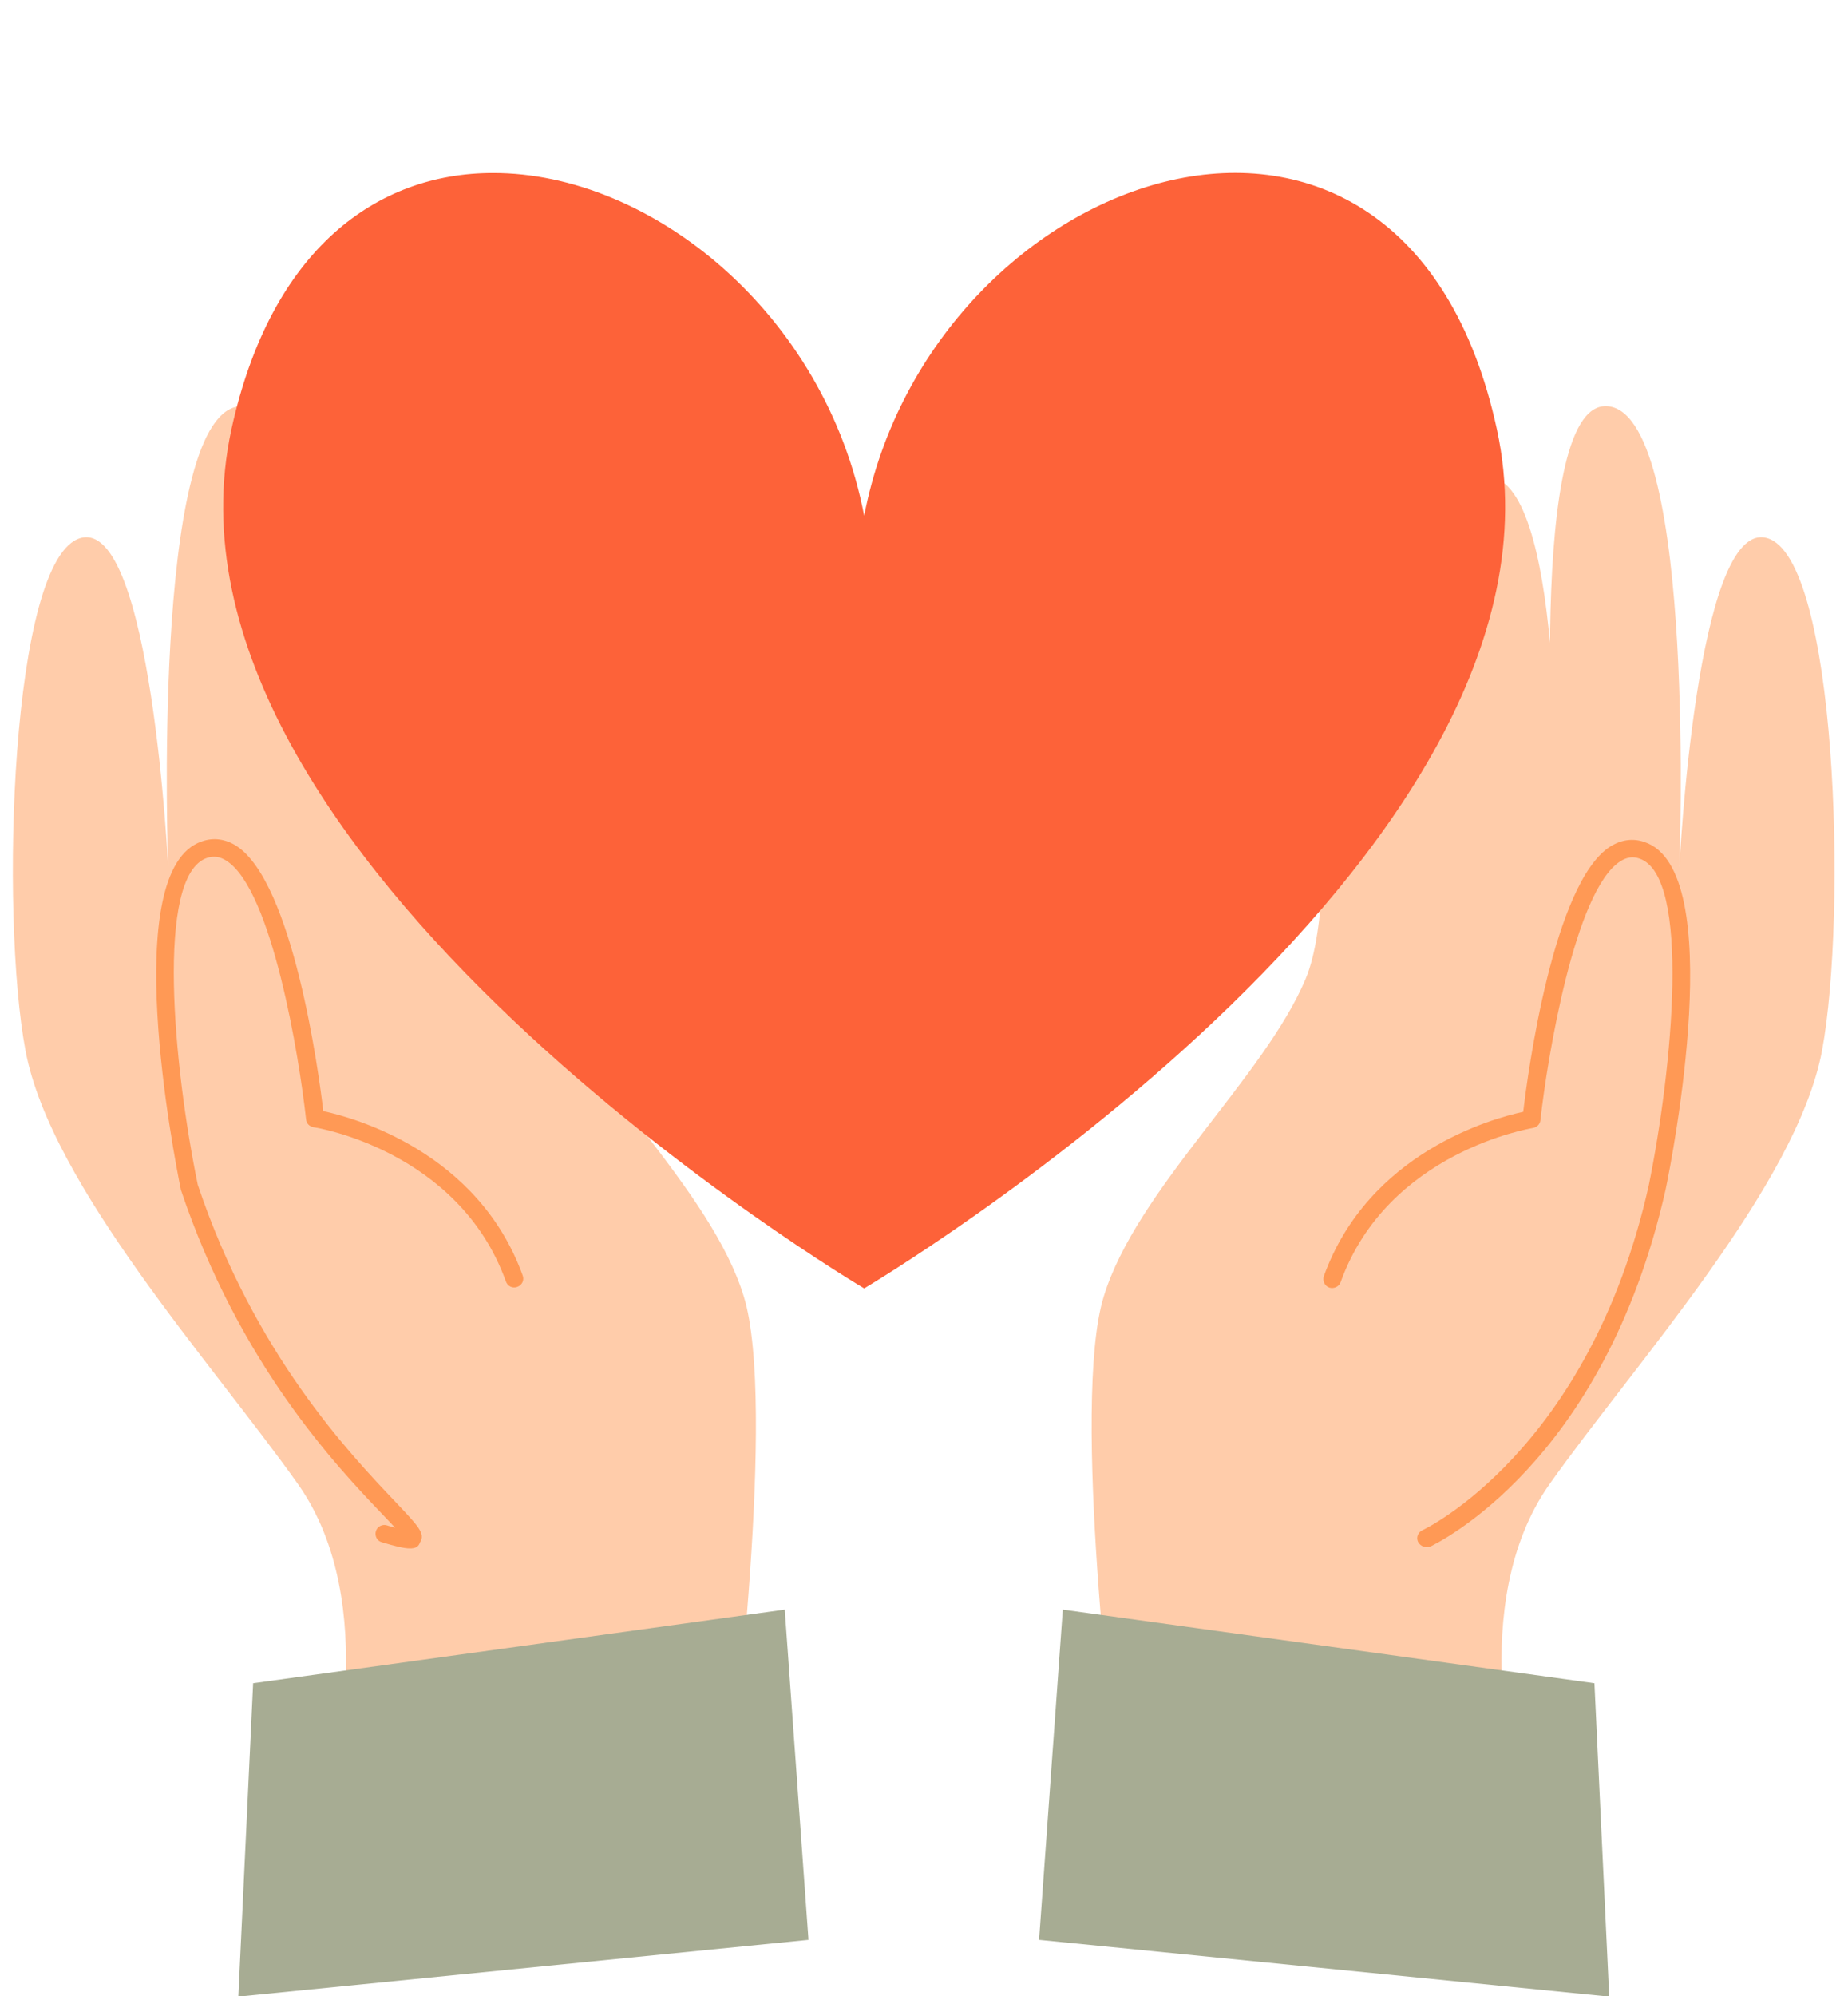 <?xml version="1.0" encoding="UTF-8"?>
<!DOCTYPE svg PUBLIC '-//W3C//DTD SVG 1.0//EN'
          'http://www.w3.org/TR/2001/REC-SVG-20010904/DTD/svg10.dtd'>
<svg height="479.3" preserveAspectRatio="xMidYMid meet" version="1.0" viewBox="28.0 -10.4 443.9 479.3" width="443.9" xmlns="http://www.w3.org/2000/svg" xmlns:xlink="http://www.w3.org/1999/xlink" zoomAndPan="magnify"
><g
  ><g
    ><g id="change1_2"
      ><path d="M-290.7,661.4c0,0,15.5-54-9.1-88.9c-24.7-34.9-71.9-86.8-79.3-126.1s-4.4-143.5,16.1-149 c20.5-5.5,25.4,95.8,25.4,95.8s-5-129.3,20.1-134c25.1-4.7,15.9,121.8,15.9,121.8s-2.8-95.9,18.3-101.3 c21.1-5.4,14.8,100.9,14.8,100.9s-3-71.7,19.5-72.8c22.6-1.1,8,89.2,20.1,117.8c12.1,28.7,49.2,61.2,58.7,92.3 c9.6,31-3.5,136-3.5,136L-290.7,661.4z" fill="#FCA" transform="matrix(.826 0 0 .826 347.258 -126.887)"
      /></g
      ><g id="change2_2"
      ><path d="M-267.3,591.1c-1.8,0-4.5-0.7-8.2-1.8c-1.4-0.4-2.1-1.9-1.7-3.2c0.4-1.4,1.9-2.1,3.2-1.7 c0.9,0.3,1.7,0.5,2.4,0.7c-1-1.1-2.3-2.4-3.5-3.7c-13.6-14.2-41.8-43.9-58.8-94.5c-2-9.8-18.3-93.1,6.1-101.3 c3.4-1.2,6.9-0.7,10,1.3c16.5,10.6,24,65.9,25.3,77.1c8.9,1.9,45,11.8,58,47.8c0.5,1.4-0.2,2.8-1.6,3.3c-1.4,0.5-2.8-0.2-3.3-1.6 c-13.7-38.1-55.4-44.8-55.9-44.8c-1.2-0.2-2.1-1.1-2.2-2.3c-2-18.1-9.9-66.8-23.2-75.2c-1.9-1.2-3.6-1.4-5.6-0.8 c-15.1,5.1-9.7,61-2.7,95c16.5,49.2,44.2,78.2,57.5,92.2c6.7,7.1,8.8,9.2,7.1,11.8C-264.8,590.7-265.8,591.1-267.3,591.1z" fill="#F95" transform="matrix(.826 0 0 .826 347.258 -126.887)"
      /></g
      ><g id="change3_2"
      ><path d="M-312.9,630.3l154.6-21.4l6.9,96l-165.8,16.5L-312.9,630.3z" fill="#A7AC93" transform="matrix(.826 0 0 .826 347.258 -126.887)"
      /></g
    ></g
    ><g
    ><g id="change1_1"
      ><path d="M2505.3,661.4c0,0,15.5-54-9.1-88.9c-24.7-34.9-71.9-86.8-79.3-126.1c-7.3-39.3-4.4-143.5,16.1-149 c20.5-5.5,25.4,95.8,25.4,95.8s-5-129.3,20.1-134c25.1-4.7,15.9,121.8,15.9,121.8s-2.8-95.9,18.3-101.3 c21.1-5.4,14.8,100.9,14.8,100.9s-3-71.7,19.5-72.8c22.6-1.1,8,89.2,20.1,117.8c12.1,28.7,49.2,61.2,58.7,92.3 c9.6,31-3.5,136-3.5,136L2505.3,661.4z" fill="#FCA" transform="matrix(-.826 0 0 .826 2462.03 -126.887)"
      /></g
      ><g id="change2_1"
      ><path d="M2532,590.7c1,0,1.9-0.6,2.4-1.5c0.6-1.3,0-2.8-1.3-3.4c-0.5-0.2-48.5-23-65.8-100.2 c-6.9-34-12.3-89.9,2.7-95c1.9-0.7,3.7-0.4,5.6,0.8c13.2,8.5,21.2,57.2,23.2,75.2c0.1,1.2,1,2.1,2.2,2.3 c0.4,0.1,42.2,6.8,55.9,44.8c0.5,1.4,2,2,3.3,1.6c1.4-0.5,2-2,1.6-3.3c-13-36-49.1-45.9-58-47.8c-1.3-11.3-8.8-66.6-25.3-77.1 c-3.2-2-6.6-2.5-10-1.3c-24.3,8.2-8.1,91.5-6.1,101c18,79.9,66.7,102.9,68.7,103.9C2531.3,590.6,2531.6,590.7,2532,590.7z" fill="#F95" transform="matrix(-.826 0 0 .826 2462.03 -126.887)"
      /></g
      ><g id="change3_1"
      ><path d="M2483.1,630.3l154.6-21.4l6.9,96l-165.8,16.5L2483.1,630.3z" fill="#A7AC93" transform="matrix(-.826 0 0 .826 2462.03 -126.887)"
      /></g
    ></g
    ><g id="change4_1"
    ><path d="M146.1,13.9c-27.7,0-53.3,18.1-62.8,61.6c-22.3,103.1,152,206.2,152,206.2s174.3-103.1,152-206.2 c-22.3-103.1-135.8-63.4-152,20.7C226,47.6,184.1,13.8,146.1,13.9z" fill="#FD6239" transform="translate(.277 17.244)"
    /></g
  ></g
></svg
>
